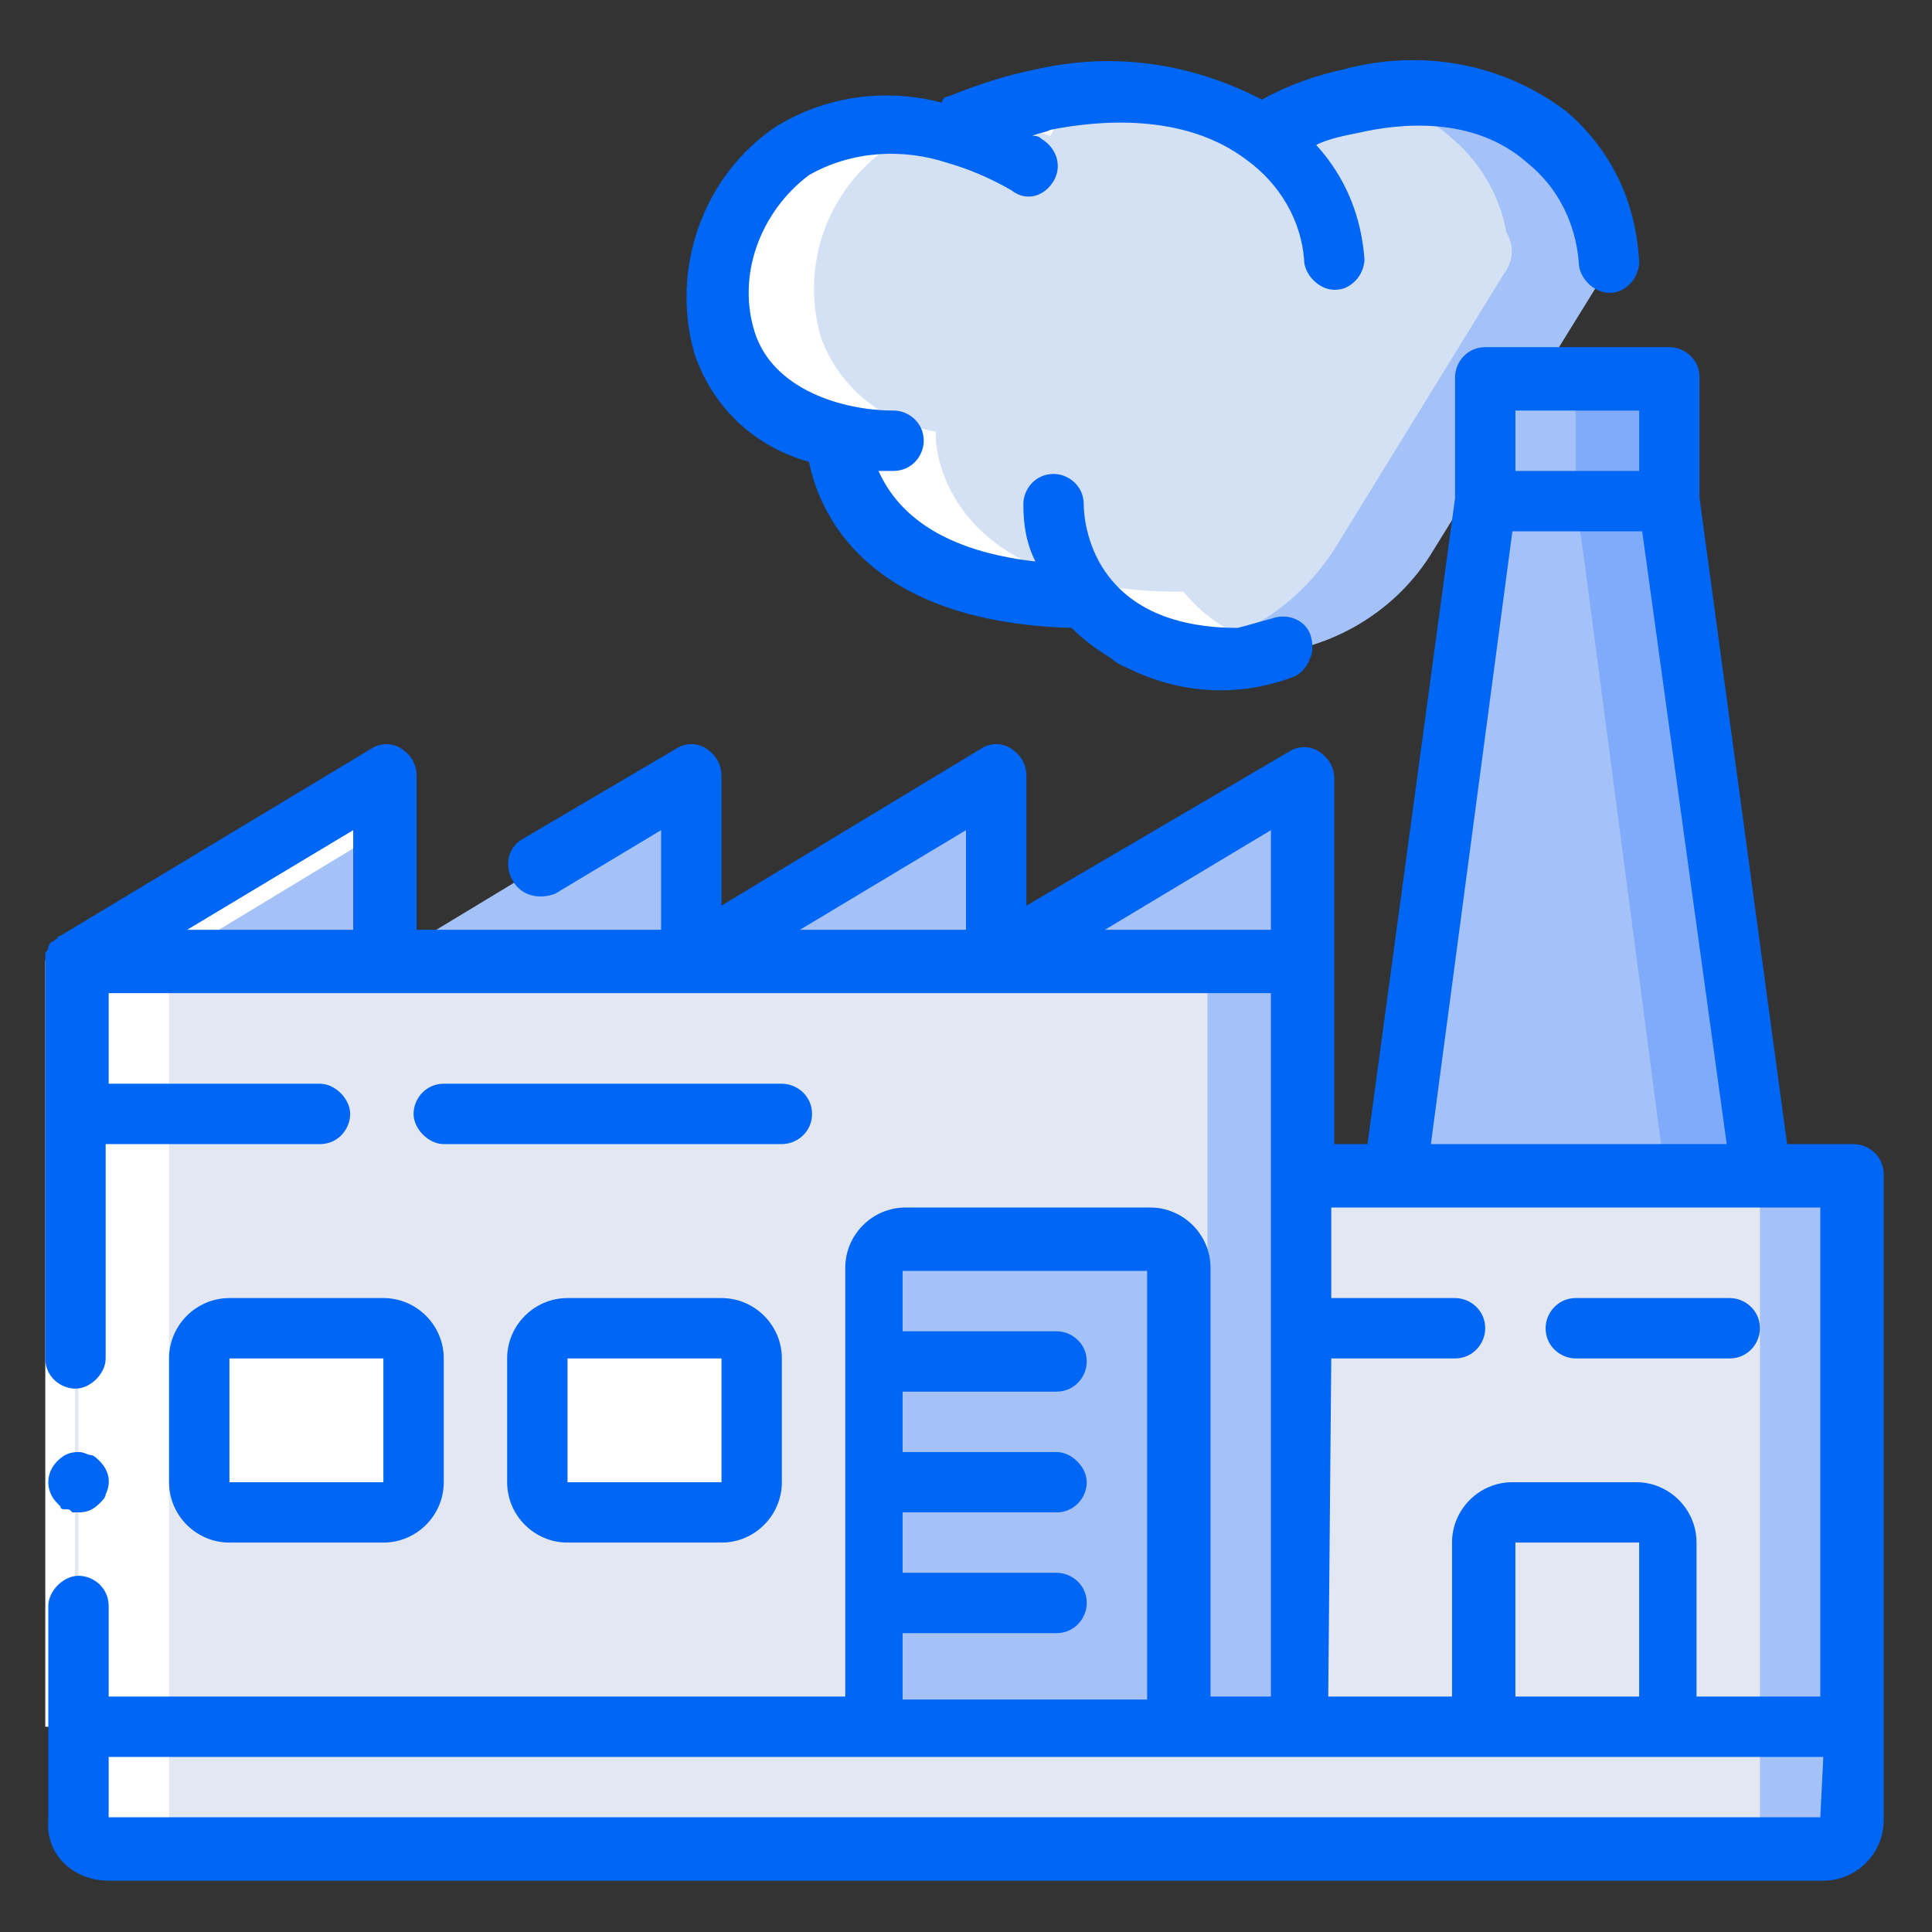 <?xml version="1.0" encoding="UTF-8"?> <!-- Generator: Adobe Illustrator 23.1.0, SVG Export Plug-In . SVG Version: 6.00 Build 0) --> <svg xmlns="http://www.w3.org/2000/svg" xmlns:xlink="http://www.w3.org/1999/xlink" id="Layer_1" x="0px" y="0px" viewBox="0 0 64 64" style="enable-background:new 0 0 64 64;" xml:space="preserve"><rect x="0" y="0" width="64" height="64" fill="#333333" stroke="none"/> <style type="text/css"> .st0{display:none;} .st1{display:inline;} .st2{fill:#E8EDFC;} .st3{fill:#CAD9FC;} .st4{fill:#A4C2F7;} .st5{fill:#FFFFFF;} .st6{fill:#0066F5;} .st7{fill:#D4E1F4;} .st8{fill:#7FABFA;} .st9{fill:#E3E7F2;} </style> <g id="Page-1_1_" class="st0"> <g class="st1"> <path id="Shape_1_" class="st2" d="M61.2,54.7v6c-0.9,0-1.8-0.4-2.4-1c-0.2-0.2-0.4-0.3-0.6-0.5c-0.6-0.4-1.2-0.6-1.9-0.6 c-0.9,0-1.8,0.4-2.4,1c-1.3,1.3-3.5,1.3-4.9,0c-1.3-1.3-3.5-1.3-4.9,0c-1.3,1.3-3.5,1.3-4.9,0c-1.3-1.3-3.5-1.3-4.9,0 c-1.3,1.3-3.5,1.3-4.9,0c-1.3-1.3-3.5-1.3-4.9,0s-3.5,1.3-4.9,0c-1.3-1.3-3.5-1.3-4.9,0c-1.3,1.3-3.5,1.3-4.9,0 c-0.7-0.6-1.5-1-2.4-1c-0.9,0-1.8,0.4-2.4,1c-0.7,0.6-1.5,1-2.4,1v-6c0.9,0,1.8-0.4,2.4-1c0.7-0.6,1.5-1,2.4-1 c0.9,0,1.8,0.4,2.4,1c1.3,1.3,3.5,1.3,4.9,0c1.3-1.3,3.5-1.3,4.9,0c1.3,1.3,3.5,1.3,4.9,0s3.5-1.3,4.9,0c1.3,1.3,3.5,1.3,4.9,0 c1.3-1.3,3.5-1.3,4.9,0c1.3,1.3,3.5,1.3,4.9,0c1.3-1.3,3.5-1.3,4.9,0c1.3,1.3,3.5,1.3,4.9,0c0.3-0.3,0.6-0.5,0.9-0.6c0,0,0,0,0,0 C54.9,53,55,53,55,53c0.1,0,0.1-0.1,0.2-0.1c0.1-0.1,0.3-0.1,0.4-0.1c0.1,0,0.2,0,0.3-0.1c0.1,0,0.2,0,0.4,0c0,0,0.1,0,0.1,0 c0,0,0,0,0.1,0c0.1,0,0.1,0,0.2,0c0.1,0,0.2,0,0.3,0c0.1,0,0.2,0.1,0.3,0.1c0.5,0.2,1.1,0.5,1.5,0.9 C59.4,54.3,60.3,54.7,61.2,54.7L61.2,54.7z"></path> <path class="st3" d="M61.2,54.7v6c-0.9,0-1.8-0.4-2.4-1c-0.2-0.2-0.4-0.3-0.6-0.5v-4.6c-0.9,0-1.8-0.4-2.4-1 c-0.3-0.3-0.6-0.5-0.9-0.6c0.7-0.3,1.4-0.4,2.2-0.3c0.1,0,0.2,0.1,0.3,0.1c0.5,0.2,1.1,0.5,1.5,0.9C59.4,54.3,60.3,54.7,61.2,54.7 L61.2,54.7z"></path> <path class="st2" d="M25.9,22.5v18.1H7.8c-1.1,0-2-0.9-2-2V22.5H25.9z"></path> <path id="Rectangle-path_1_" class="st3" d="M22.9,22.5h3v18.1h-3V22.5z"></path> <path class="st3" d="M57.2,30.5v8.1c0,1.1-0.9,2-2,2H25.9V30.5H57.2z"></path> <path class="st4" d="M54.1,30.5v8.1c0,1.1-0.9,2-2,2h3c1.1,0,2-0.9,2-2v-8.1H54.1z"></path> <path class="st2" d="M25.9,19.5v3H5.8l-3-4h22.2C25.5,18.5,25.9,18.9,25.9,19.5z"></path> <path class="st3" d="M24.9,18.5h-3c0.6,0,1,0.5,1,1v3h3v-3C25.9,18.9,25.5,18.5,24.9,18.5z"></path> <path class="st2" d="M46.1,30.5H30l3-28.2h10.1L45.6,26L46.1,30.5z"></path> <path class="st3" d="M45.6,26L43.1,2.3h-3L42.6,26l0.5,4.5h3L45.6,26z"></path> <path class="st2" d="M61.2,12.4l-7,18.1h-8.1L45.6,26L61.2,12.4z"></path> <path class="st3" d="M56.6,16.4l-5.5,14.1h3l7-18.1L56.6,16.4z"></path> <path class="st2" d="M15.9,26.5h6v4h-6V26.5z"></path> <path class="st2" d="M9.8,26.5h6v4h-6V26.5z"></path> <path class="st5" d="M5.2,53.7c-0.7,0.6-1.5,1-2.4,1v6c0.9,0,1.8-0.4,2.4-1c0.2-0.2,0.4-0.3,0.6-0.5v-4.6"></path> <path class="st5" d="M5.8,38.6c0,1.1,0.9,2,2,2h3c-1.1,0-2-0.9-2-2V22.5l-3-4h-3l3,4V38.6z"></path> <path class="st5" d="M4.8,30.5h2v8.1h-2V30.5z"></path> <g> <path class="st6" d="M61.2,53.7c-0.7,0-1.3-0.3-1.7-0.7l0,0c-1.7-1.7-4.5-1.7-6.2,0c-0.3,0.3-0.7,0.5-1.1,0.6v-12h3 c1.7,0,3-1.4,3-3v-8.1c0-0.6-0.5-1-1-1h-1.5l6.5-16.8c0.2-0.4,0-0.9-0.4-1.2c-0.4-0.3-0.9-0.2-1.2,0.1L46.4,24l-0.3-2.5 c0,0,0,0,0,0c0-0.1,0-0.2,0-0.3l-2-19c0,0,0-0.1,0-0.1C44,2,44,2,44,1.9c0-0.1-0.1-0.1-0.1-0.2c0,0,0-0.1-0.1-0.1c0,0,0,0,0,0 c-0.1-0.1-0.1-0.1-0.2-0.2c0,0-0.1,0-0.1-0.1c-0.1,0-0.2,0-0.3-0.1c0,0-0.1,0-0.1,0H33c-0.5,0-0.9,0.4-1,0.9l-2.9,27.3H27V19.5 c0-1.1-0.9-2-2-2H2.8c-0.4,0-0.7,0.2-0.9,0.6c-0.2,0.3-0.1,0.7,0.1,1.1l2.8,3.8v7.7c0,0.6,0.5,1,1,1s1-0.5,1-1v-7h18.1v16.1H7.8 c-0.6,0-1-0.5-1-1c0-0.6-0.5-1-1-1s-1,0.5-1,1c0,1.7,1.4,3,3,3h4v12c-0.4-0.1-0.8-0.3-1.1-0.6c-1.7-1.7-4.5-1.7-6.2,0l0,0 c-0.5,0.5-1.1,0.7-1.7,0.7c-0.6,0-1,0.5-1,1c0,0.6,0.5,1,1,1c1.2,0,2.3-0.5,3.1-1.3l0,0C6.4,54,7,53.7,7.7,53.7s1.3,0.3,1.7,0.7 c0.9,0.9,2.2,1.3,3.4,1.3c0,0,0,0,0,0c0,0,0.1,0,0.1,0c1-0.1,1.9-0.5,2.7-1.2l0,0c0.5-0.5,1.1-0.7,1.7-0.7c0.7,0,1.3,0.3,1.7,0.7 l0,0c1.1,1.1,2.7,1.5,4.2,1.1h0c0.8-0.2,1.5-0.6,2.1-1.1c0.5-0.5,1.1-0.7,1.7-0.7c0.7,0,1.3,0.3,1.7,0.7l0,0 c1.7,1.6,4.4,1.6,6.2,0l0,0c0.5-0.5,1.1-0.7,1.7-0.7c0.7,0,1.3,0.3,1.7,0.7c1.7,1.7,4.5,1.7,6.2,0l0,0c0.5-0.5,1.1-0.7,1.7-0.7 s1.3,0.3,1.7,0.7l0,0c0.7,0.7,1.7,1.1,2.6,1.2c0,0,0.1,0,0.1,0c0,0,0,0,0,0c1.3,0.1,2.5-0.4,3.4-1.3c0.5-0.5,1.1-0.7,1.7-0.7 s1.3,0.3,1.7,0.7l0,0c0.8,0.8,1.9,1.2,3.1,1.3c0.6,0,1-0.5,1-1C62.2,54.1,61.7,53.7,61.2,53.7L61.2,53.7z M58.8,15.9l-5.3,13.7 H47l-0.3-3.1L58.8,15.9z M32.6,15.1l10.5,6.4l-12,7.2L32.6,15.1z M42.3,4.5l1.6,15l-10.5-6.3L42.3,4.5z M44.3,23.2l0.7,6.4H33.6 L44.3,23.2z M40.6,3.3l-7.5,7.4l0.8-7.4H40.6z M54.1,31.5h2v7c0,0.6-0.5,1-1,1H27v-8.1L54.1,31.5z M6.3,21.5l-1.5-2h20.1v2H6.3z M20.5,52.9c-1.7-1.7-4.5-1.7-6.2,0l0,0c-0.1,0.1-0.3,0.2-0.4,0.3V41.6h8.1v12.1C21.4,53.6,20.9,53.3,20.5,52.9L20.5,52.9z M33.8,52.9L33.8,52.9c-1,1-2.5,1-3.5,0l0,0c-1.7-1.7-4.5-1.7-6.2,0c0,0,0,0-0.1,0.1V41.6H40V53c0,0,0,0-0.1-0.1 C38.3,51.3,35.5,51.3,33.8,52.9L33.8,52.9z M49.7,52.9c-1.7-1.7-4.5-1.7-6.2,0l0,0c-0.4,0.4-0.9,0.6-1.4,0.7V41.6h8.1v11.7 C50,53.2,49.8,53.1,49.7,52.9L49.7,52.9z"></path> <path class="st6" d="M61.2,59.7c-0.7,0-1.3-0.3-1.7-0.7l0,0c-1.7-1.7-4.5-1.7-6.2,0c-0.5,0.5-1.1,0.7-1.7,0.7s-1.3-0.3-1.7-0.7 l0,0c-1.7-1.7-4.5-1.7-6.2,0l0,0c-0.5,0.5-1.1,0.7-1.7,0.7c-0.7,0-1.3-0.3-1.7-0.7c-1.7-1.7-4.5-1.7-6.2,0l0,0c-1,1-2.5,1-3.5,0 l0,0c-1.7-1.7-4.5-1.7-6.2,0c-0.5,0.5-1.1,0.7-1.7,0.7S21,59.5,20.5,59l0,0c-1.7-1.7-4.5-1.7-6.2,0l0,0c-0.5,0.5-1.1,0.7-1.7,0.7 s-1.3-0.3-1.7-0.7c-1.7-1.7-4.5-1.7-6.2,0l0,0c-0.5,0.5-1.1,0.7-1.7,0.7c-0.6,0-1,0.5-1,1c0,0.6,0.5,1,1,1c1.2,0,2.3-0.5,3.1-1.3 l0,0C6.4,60,7,59.7,7.7,59.7s1.3,0.3,1.7,0.7c1.7,1.7,4.5,1.7,6.2,0l0,0c0.5-0.5,1.1-0.7,1.7-0.7c0.7,0,1.3,0.3,1.7,0.7l0,0 c1.7,1.7,4.5,1.7,6.2,0c0.5-0.5,1.1-0.7,1.7-0.7c0.7,0,1.3,0.3,1.7,0.7l0,0c1.7,1.6,4.4,1.6,6.2,0l0,0c0.5-0.5,1.1-0.7,1.7-0.7 c0.7,0,1.3,0.3,1.7,0.7c1.7,1.7,4.5,1.7,6.2,0l0,0c0.5-0.5,1.1-0.7,1.7-0.7s1.3,0.3,1.7,0.7l0,0c1.7,1.7,4.5,1.7,6.2,0 c0.5-0.5,1.1-0.7,1.7-0.7s1.3,0.3,1.7,0.7l0,0c0.8,0.8,1.9,1.3,3.1,1.3c0.6,0,1-0.5,1-1C62.2,60.2,61.7,59.7,61.2,59.7z"></path> <path class="st6" d="M5.8,35.6c-0.6,0-1-0.4-1-1s0.4-1,1-1h0c0.6,0,1,0.5,1,1S6.4,35.6,5.8,35.6z"></path> <path class="st6" d="M21.9,31.5c0.6,0,1-0.5,1-1v-4c0-0.6-0.5-1-1-1H9.8c-0.6,0-1,0.5-1,1v4c0,0.6,0.5,1,1,1H21.9z M20.9,29.5h-4 v-2h4V29.5z M10.8,27.5h4v2h-4V27.5z"></path> </g> </g> </g> <g> <polygon class="st5" points="1.5,57.2 1.5,44 1.5,31.8 3.6,31.8 3.6,44 3.6,57.2 "></polygon> <g> <g transform="translate(1 1)"> <g> <path class="st4" d="M40.6,25.7L32,30.8v-4.3c0-0.4-0.2-0.7-0.5-0.9c-0.3-0.2-0.7-0.2-1,0l-8.6,5.2v-4.3c0-0.4-0.2-0.7-0.5-0.9 s-0.7-0.2-1,0l-8.6,5.2v-4.3c0-0.4-0.2-0.7-0.5-0.9s-0.7-0.2-1,0l-8.6,5.2v2h40.6v-6.3c0-0.4-0.2-0.7-0.5-0.9 C41.3,25.5,40.9,25.5,40.6,25.7z"></path> <path class="st4" d="M27,3.3c0.3-0.1,0.6-0.1,0.9-0.2l-0.1,0.4c0,0,0,0-0.1,0C27.4,3.4,27.2,3.3,27,3.3z"></path> <path class="st4" d="M50.2,3.4c-1.7-1.3-3.8-1.7-5.9-1.3l-0.6,0.1c-0.9,0.2-1.8,0.5-2.6,1l-0.2,0.2c-0.4-0.3-0.9-0.6-1.4-0.8 c-1.6-0.6-3.3-0.8-4.9-0.5c-0.3,0-0.6,0.1-0.9,0.1c-0.9,0.2-1.8,0.5-2.6,0.8l-0.2,0.4c0,0,0,0-0.1,0c-0.9-0.3-1.9-0.4-2.8-0.3 l-0.1,0.4c0,0,0,0-0.1,0c-0.2-0.1-0.5-0.1-0.7-0.2c-0.6,0.1-1.1,0.4-1.6,0.7c-2,1.4-3,3.9-2.2,6.3c0.6,1.7,2.1,2.9,3.8,3.1 l0,0.2c0,0,0,5.1,8.1,5.1l0.1,0c0.5,0.6,1.1,1.1,1.8,1.4c0.5,0.2,1,0.4,1.6,0.5c0.5,0.1,1.1,0.1,1.6,0.1c2.5,0,4.9-1.3,6.2-3.5 l6-9.7C52.2,5.9,51.4,4.5,50.2,3.4z"></path> </g> <path class="st7" d="M48.8,8.1l-5.6,9.1c-1.1,1.7-2.8,2.9-4.8,3.3c-0.5-0.1-1.1-0.2-1.6-0.5c-0.7-0.3-1.3-0.8-1.8-1.4l-0.1,0 c-8.1,0-8.1-5.1-8.1-5.1l0-0.2c-1.8-0.3-3.2-1.5-3.8-3.1c-0.7-2.4,0.2-4.9,2.2-6.3c0.5-0.3,1-0.5,1.6-0.7c0.2,0,0.5,0.1,0.7,0.2 c0,0,0,0,0.1,0l0.1-0.4c1-0.1,1.9,0,2.8,0.3c0,0,0,0,0.1,0L31,3.1c0.8-0.4,1.7-0.6,2.6-0.8c0.3-0.1,0.6-0.1,0.9-0.1 c1.7-0.3,3.4-0.1,4.9,0.5c0.5,0.2,1,0.5,1.4,0.8l0.2-0.2c0.8-0.4,1.7-0.7,2.6-1l0.6-0.1c1,0.2,2,0.6,2.8,1.3c1,0.8,1.7,2,1.9,3.2 C49.2,7.2,49.1,7.7,48.8,8.1z"></path> <g> <path class="st8" d="M54.3,12.8v4.8h-6.1v-4.8c0-0.7,0.6-1.2,1.2-1.2H53C53.7,11.6,54.3,12.1,54.3,12.8z"></path> <polygon class="st8" points="57.3,39 45.2,39 47.9,17.7 48.2,15.6 54.3,15.6 "></polygon> </g> <g> <path class="st4" d="M51.2,12.8v4.8h-3.3l0.3-2v-2.8c0-0.7,0.6-1.2,1.2-1.2H50C50.7,11.6,51.2,12.1,51.2,12.8z"></path> <polygon class="st4" points="54.3,39 45.2,39 47.9,17.7 48.2,15.6 51.2,15.6 51.5,17.7 "></polygon> <path class="st4" d="M60.4,39v18.2H40.1V37.9h19.2c0.3,0,0.5,0.1,0.7,0.3C60.2,38.4,60.4,38.7,60.4,39z"></path> </g> <path class="st9" d="M57.3,39v18.2H40.1V37.9h16.2c0.3,0,0.5,0.1,0.7,0.3C57.2,38.4,57.3,38.7,57.3,39z"></path> <rect x="1.5" y="30.8" class="st4" width="40.6" height="26.4"></rect> <rect x="1.5" y="30.8" class="st9" width="37.5" height="26.4"></rect> <g> <path class="st5" d="M6.6,43h5.1c0.6,0,1,0.5,1,1v4.1c0,0.6-0.5,1-1,1H6.6c-0.6,0-1-0.5-1-1V44C5.6,43.5,6.1,43,6.6,43z"></path> <path class="st5" d="M17.8,43h5.1c0.6,0,1,0.5,1,1v4.1c0,0.6-0.5,1-1,1h-5.1c-0.6,0-1-0.5-1-1V44C16.8,43.5,17.2,43,17.8,43z"></path> </g> <path class="st4" d="M38,41v16.2H27.9V41c0-0.6,0.4-1.1,1-1.1H37C37.6,40,38.1,40.5,38,41z"></path> <path class="st9" d="M49.2,49.1h4.1c0.6,0,1,0.5,1,1v6.1h-6.1v-6.1C48.2,49.5,48.6,49.1,49.2,49.1z"></path> <path class="st4" d="M60.4,56.2v3c0,0.6-0.5,1-1,1H2.6c-0.6,0-1-0.5-1-1v-3H60.4z"></path> <path class="st9" d="M57.3,56.2v3c0,0.6-0.5,1-1,1H2.6c-0.6,0-1-0.5-1-1v-3H57.3z"></path> <g> <path class="st5" d="M26.9,13.4l0,0.2c0,0,0,5.1,8.1,5.1l0.1,0c0.5,0.6,1.1,1.1,1.8,1.4c0.5,0.2,1,0.4,1.6,0.5 c0.5,0.1,1.1,0.1,1.6,0.1c0.5,0,0.9-0.1,1.4-0.2c-0.5-0.1-1-0.2-1.5-0.5c-0.7-0.3-1.3-0.8-1.8-1.4l-0.1,0 c-8.1,0-8.1-5.1-8.1-5.1l0-0.2c-1.8-0.3-3.2-1.5-3.8-3.1c-0.7-2.4,0.2-4.9,2.2-6.3c0.5-0.3,1-0.5,1.6-0.7 c-0.7-0.2-1.4-0.2-2.1-0.2c-0.3,0-0.6,0.1-0.9,0.2c-0.6,0.1-1.1,0.4-1.6,0.7c-2,1.4-3,3.9-2.2,6.3C23.7,12,25.2,13.2,26.9,13.4z "></path> <path class="st5" d="M33.8,3.5C33.8,3.5,33.8,3.5,33.8,3.5L34,3.1c0.8-0.4,1.7-0.6,2.6-0.8c0.3-0.1,0.6-0.1,0.9-0.1 c-1-0.1-2-0.1-3,0c-0.3,0-0.6,0.1-0.9,0.1c-0.9,0.2-1.8,0.5-2.6,0.8l0,0C31.9,3.1,32.9,3.2,33.8,3.5z"></path> <path class="st5" d="M43.9,3.4l0.2-0.2c0.8-0.4,1.7-0.7,2.6-1l0.6-0.1h0c-1-0.2-2-0.2-3.1,0l-0.6,0.1c-0.4,0.1-0.8,0.2-1.2,0.4 C43,2.9,43.5,3.1,43.9,3.4z"></path> <path class="st5" d="M2.6,60.2h3c-0.6,0-1-0.5-1-1V30.8l7.1-4.3v0c0-0.4-0.2-0.7-0.5-0.9s-0.7-0.2-1,0l-8.6,5.2v28.4 C1.5,59.8,2,60.2,2.6,60.2z"></path> </g> </g> <g> <path class="st6" d="M2.2,50c0.1,0,0.1,0,0.2,0.1c0.1,0,0.1,0,0.2,0c0.3,0,0.5-0.1,0.7-0.3c0.1-0.1,0.2-0.2,0.2-0.3 c0.2-0.4,0.1-0.8-0.2-1.1c-0.1-0.1-0.2-0.2-0.3-0.2c-0.1,0-0.2-0.1-0.4-0.1c-0.3,0-0.5,0.1-0.7,0.3c-0.4,0.4-0.4,1,0,1.4L2,49.9 C2,50,2.1,50,2.2,50z"></path> <path class="st6" d="M3.6,62.3h56.8c1.1,0,2-0.9,2-2V38.9c0-0.6-0.5-1-1-1h-2.2l-2.9-21.4v-4c0-0.6-0.5-1-1-1h-6.1 c-0.6,0-1,0.5-1,1v4l-2.9,21.4h-1.1V25.8c0-0.4-0.2-0.7-0.5-0.9c-0.3-0.2-0.7-0.2-1,0L34,30v-4.3c0-0.4-0.2-0.7-0.5-0.9 c-0.3-0.2-0.7-0.2-1,0L23.9,30v-4.3c0-0.4-0.2-0.7-0.5-0.9c-0.3-0.2-0.7-0.2-1,0l-5.1,3c-0.5,0.3-0.6,0.9-0.3,1.4 c0.3,0.5,0.9,0.6,1.4,0.4l3.5-2.1v3.3h-8.1v-5.1c0-0.4-0.2-0.7-0.5-0.9c-0.3-0.2-0.7-0.2-1,0L2,31c0,0-0.1,0-0.1,0.1 c-0.1,0-0.1,0.1-0.2,0.1c0,0-0.1,0.1-0.1,0.2c0,0.1-0.1,0.1-0.1,0.2c0,0.1,0,0.1,0,0.2c0,0,0,0.1,0,0.1V45c0,0.6,0.5,1,1,1 s1-0.5,1-1v-7.1h7.1c0.6,0,1-0.5,1-1s-0.5-1-1-1H3.6v-3h38.5v23.3h-2V42c0-1.1-0.9-2-2-2h-8.1c-1.1,0-2,0.9-2,2v14.2H3.6v-3 c0-0.6-0.5-1-1-1s-1,0.5-1,1v7.1C1.5,61.4,2.4,62.3,3.6,62.3z M60.3,60.2H3.6v-2h56.8L60.3,60.2L60.3,60.2z M54.3,56.2h-4.1v-5.1 h4.1V56.2z M50.2,13.6h4.1v2h-4.1V13.6z M50.1,17.6h4.3l2.8,20.3h-9.8L50.1,17.6z M32,30.8h-5.5l5.5-3.3V30.8z M11.7,30.8H6.2 l5.5-3.3V30.8z M36.6,30.8l5.5-3.3v3.3H36.6z M44.1,45h4.1c0.6,0,1-0.5,1-1c0-0.6-0.5-1-1-1h-4.1v-3h16.2v16.2h-4.1v-5.1 c0-1.1-0.9-2-2-2h-4.1c-1.1,0-2,0.9-2,2v5.1h-4.1L44.1,45L44.1,45z M29.9,54.1H35c0.6,0,1-0.5,1-1c0-0.6-0.5-1-1-1h-5.1v-2H35 c0.6,0,1-0.5,1-1s-0.5-1-1-1h-5.1v-2H35c0.6,0,1-0.5,1-1c0-0.6-0.5-1-1-1h-5.1v-2H38v14.2h-8.1L29.9,54.1L29.9,54.1z"></path> <path class="st6" d="M26.9,36.9c0-0.6-0.5-1-1-1H14.7c-0.6,0-1,0.5-1,1s0.5,1,1,1h11.2C26.4,37.9,26.9,37.5,26.9,36.9z"></path> <path class="st6" d="M7.6,43c-1.1,0-2,0.9-2,2v4.1c0,1.1,0.9,2,2,2h5.1c1.1,0,2-0.9,2-2V45c0-1.1-0.9-2-2-2H7.6z M7.6,49.1V45 h5.1v4.1H7.6z"></path> <path class="st6" d="M18.8,43c-1.1,0-2,0.9-2,2v4.1c0,1.1,0.9,2,2,2h5.1c1.1,0,2-0.9,2-2V45c0-1.1-0.9-2-2-2H18.8z M18.8,49.1V45 h5.1v4.1H18.8z"></path> <path class="st6" d="M52.2,45h5.1c0.6,0,1-0.5,1-1c0-0.6-0.5-1-1-1h-5.1c-0.6,0-1,0.5-1,1C51.2,44.6,51.7,45,52.2,45z"></path> <path class="st6" d="M51.9,3.7c-2.1-1.6-4.8-2.1-7.4-1.4c-0.9,0.2-1.8,0.5-2.7,1c-2.3-1.2-4.9-1.6-7.5-1c-1,0.2-1.9,0.5-2.9,0.9 c-0.1,0-0.2,0.1-0.2,0.2c-1.9-0.5-3.9-0.2-5.5,0.8c-2.4,1.6-3.5,4.7-2.7,7.5c0.6,1.8,2,3.1,3.8,3.6c0.3,1.5,1.7,5.3,8.7,5.5 c0.4,0.4,0.8,0.7,1.3,1c0.2,0.2,0.5,0.3,0.7,0.4c1.7,0.8,3.6,0.9,5.4,0.2c0.2-0.1,0.4-0.3,0.5-0.6c0.1-0.2,0.1-0.5,0-0.8l0,0 c-0.2-0.5-0.8-0.7-1.3-0.5c-0.4,0.1-0.7,0.2-1.1,0.3l0,0c-4.9,0-5.1-3.6-5.1-4.1c0-0.6-0.5-1-1-1c-0.6,0-1,0.5-1,1 c0,0.7,0.1,1.3,0.4,1.9c-3.5-0.4-4.7-1.9-5.2-3c0.2,0,0.3,0,0.5,0c0.6,0,1-0.5,1-1c0-0.6-0.5-1-1-1c-1.7,0-4-0.7-4.6-2.6 c-0.6-1.9,0.2-4,1.8-5.2c1.4-0.8,3.1-0.9,4.6-0.4c0.7,0.2,1.4,0.5,2.1,0.9C34,6.7,34.6,6.5,34.9,6c0.3-0.5,0.1-1.1-0.4-1.4 c-0.1-0.1-0.2-0.1-0.3-0.1c0.2-0.1,0.4-0.1,0.6-0.2c1.5-0.3,4.4-0.6,6.5,1c1.1,0.8,1.8,2,1.9,3.3c0,0.5,0.5,1,1,1h0 c0.3,0,0.5-0.1,0.7-0.3c0.2-0.2,0.3-0.5,0.3-0.7c-0.1-1.4-0.6-2.7-1.6-3.8c0.4-0.2,0.9-0.3,1.4-0.4c1.3-0.3,3.8-0.6,5.6,1 c1,0.8,1.6,2,1.7,3.3c0,0.5,0.5,1,1,1h0c0.3,0,0.5-0.1,0.7-0.3c0.2-0.2,0.3-0.5,0.3-0.7C54.2,6.6,53.3,4.9,51.9,3.7z"></path> </g> </g> </g> <g> </g> <g> </g> <g> </g> <g> </g> <g> </g> <g> </g> <g> </g> <g> </g> <g> </g> <g> </g> <g> </g> <g> </g> <g> </g> <g> </g> <g> </g> </svg> 